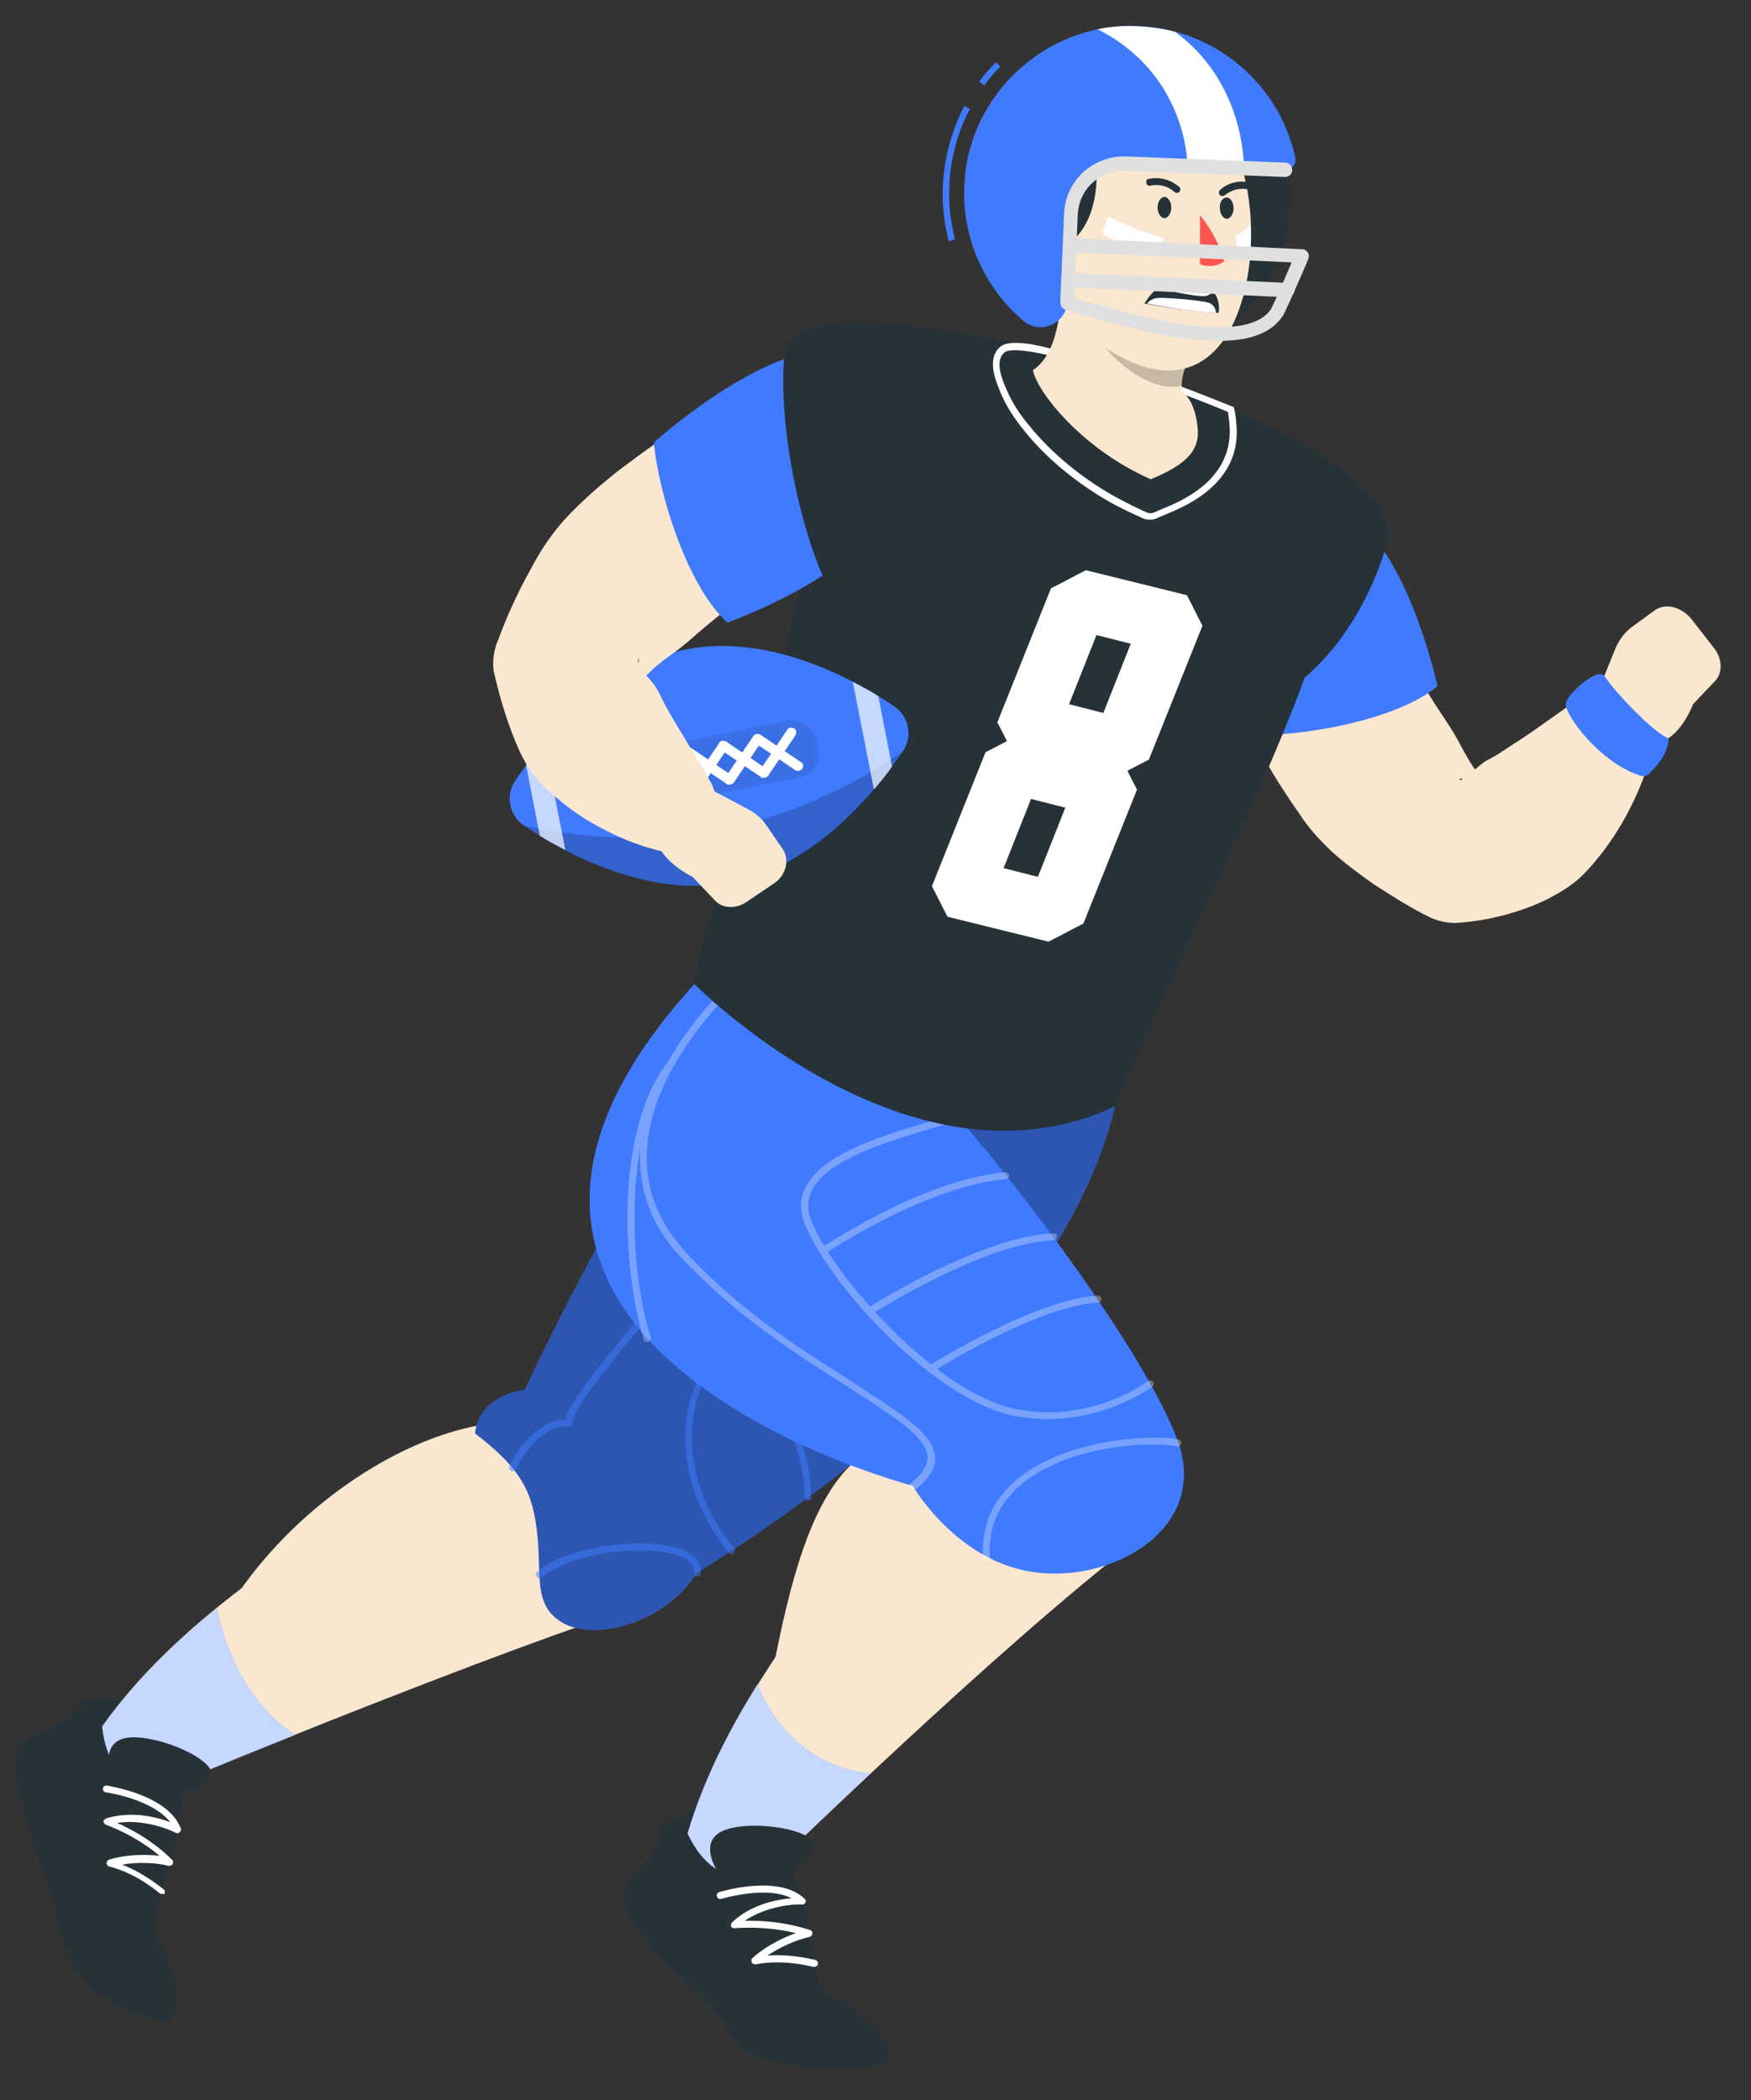 <?xml version="1.0" encoding="utf-8"?>
<!-- Generator: Adobe Illustrator 24.0.1, SVG Export Plug-In . SVG Version: 6.00 Build 0)  -->
<svg version="1.1" id="Layer_1" xmlns="http://www.w3.org/2000/svg" xmlns:xlink="http://www.w3.org/1999/xlink" x="0px" y="0px"
	 viewBox="0 0 280.9 337" style="enable-background:new 0 0 280.9 337;" xml:space="preserve" width="83.353" height="100">
<rect x="0" y="0" width="280.9" height="337" fill="#333333" stroke="none"/>
<style type="text/css">
	.fb50{display:none;}
	.fb51{display:inline;}
	.fb52{fill:#407BFF;}
	.fb53{opacity:0.9;fill:#FFFFFF;enable-background:new    ;}
	.fb54{fill:#FAE7D0;}
	.fb55{fill:#263238;}
	.fb56{opacity:0.3;enable-background:new    ;}
	.fb57{opacity:0.5;}
	.fb58{opacity:0.7;fill:#FFFFFF;enable-background:new    ;}
	.fb59{fill:#FFFFFF;}
	.fb510{opacity:0.3;}
	.fb511{opacity:0.2;enable-background:new    ;}
	.fb512{opacity:0.1;enable-background:new    ;}
	.fb513{opacity:0.7;}
	.fb514{fill:#FF5652;}
	.fb515{fill:#E0E0E0;}
</style>
<g id="Background_Complete">
</g>
<g id="Background_Simple" class="fb50">
	<g class="fb51">
		<path class="fb52" d="M-131.9,148.8c-9.2,31.3-11.8,72.1,33,85.4c22.5,6.7,49.7,5,71.7,13.2c23.4,8.7,37.3,20.3,67,23.3
			c115.4,11.7,205.8-64.7,214.5-129.4c7.2-53.5-24-157.4-143.4-121.4c-23.5,7.1-43.8,18.7-67,25.9c-28.8,8.9-61.1,5.6-87.2,16
			C-82.8,77.5-124.5,123.8-131.9,148.8z"/>
		<path class="fb53" d="M-131.9,148.8c-9.2,31.3-11.8,72.1,33,85.4c22.5,6.7,49.7,5,71.7,13.2c23.4,8.7,37.3,20.3,67,23.3
			c115.4,11.7,205.8-64.7,214.5-129.4c7.2-53.5-24-157.4-143.4-121.4c-23.5,7.1-43.8,18.7-67,25.9c-28.8,8.9-61.1,5.6-87.2,16
			C-82.8,77.5-124.5,123.8-131.9,148.8z"/>
	</g>
</g>
<g id="Shadow_1_">
</g>
<g id="Character_2">
	<g>
		<g>
			<path class="fb54" d="M217.2,88.7c0.1,0.1,0.2,0.3,0.3,0.5l0.3,0.7l0.7,1.3l1.3,2.7c0.9,1.8,1.8,3.6,2.7,5.4
				c0.9,1.8,1.8,3.6,2.8,5.3c0.9,1.8,1.9,3.5,2.9,5.1c1,1.7,2,3.3,3,4.8s2,3,2.8,4.5s1.6,3,2.5,4.3s1.9,2.3,2.8,3l-5.1-1.4
				c-0.2,0.6,0.8,0.1,1.9-1c0.6-0.5,1.3-1.1,2.1-1.7c0.9-0.5,1.9-1,2.9-1.7c2-1.3,4.2-2.7,6.4-4.3l3.4-2.4c0.6-0.4,1.1-0.8,1.8-1.2
				c0.6-0.4,1.2-0.9,1.8-1.1l1.6-0.8c3.2-1.7,7.2-0.4,8.9,2.8c0.7,1.4,0.9,3,0.6,4.4c-0.2,1-0.4,1.8-0.6,2.6s-0.5,1.6-0.7,2.4
				c-0.5,1.6-1.1,3.2-1.8,4.7c-1.4,3.1-3.1,6.1-5.3,9c-1.1,1.4-2.3,2.9-3.7,4.2c-1.4,1.3-3.2,2.4-5.1,3.4c-2,1-4.1,1.8-6.6,2.5
				s-5.2,1.2-8.3,1.4l0,0c-1.6,0-3.2-0.4-4.5-1.1l-0.6-0.3c-2.9-1.5-5.5-3.2-8-4.8c-2.4-1.7-4.7-3.4-6.8-5.3c-2-1.9-3.8-3.9-5.2-6.1
				c-1.5-2.1-2.9-4.3-4.2-6.4c-1.3-2.2-2.4-4.4-3.5-6.6s-2.1-4.4-3-6.7c-0.9-2.2-1.8-4.5-2.6-6.8c-0.4-1.1-0.8-2.3-1.1-3.5
				c-0.2-0.6-0.4-1.2-0.5-1.8l-0.5-1.9c-1.8-6.8,2.3-13.7,9.1-15.5c5.2-1.3,10.4,0.7,13.4,4.7L217.2,88.7z"/>
		</g>
		<path class="fb54" d="M256,111.8l5,6.4c7.1,4.6,10.6-5.2,10.6-5.2l3.6-3.8c1.2-1.3,1.1-3.6-0.3-5.3l-3.5-4.5
			c-1.6-2-4.2-2.7-5.9-1.5l-3.7,2.7c-1.1,0.8-1.9,1.9-2.5,3.1L256,111.8z"/>
		<path class="fb52" d="M257.4,108.5c-1-1.5-5.8,2.6-6.2,4.3c-0.4,1.7,5.6,9.8,12.1,11.7c0.4,0.1,0.9,0,1.2-0.3
			c2.4-2.3,3.1-4.1,3.2-5.7C265.5,117.7,259.5,111.6,257.4,108.5z"/>
		<g>
			<path class="fb52" d="M189.3,88.2c-1.3,11.9,11.1,29.7,11.1,29.7c8.1,0.4,23.7-2.3,30.2-7.8c0,0-3.9-18.4-12.3-26.2
				C209.1,75.5,190.7,75.7,189.3,88.2z"/>
		</g>
		<path class="fb55" d="M21.6,273.8c-7-3.1-8.8-0.8-10.5,1.6c-1.8,2.4-9.3,1.6-8.6,9.4c0.8,7.8,5.6,16.8,6.4,22
			c1.3,9.6,6.7,15.3,16.9,17.5c4.1,0.9,2.9-7.5-0.3-13.1C21.7,305,38.3,285.9,21.6,273.8z"/>
		<path class="fb54" d="M93.4,230.6c-15.4-8.2-41.1,5.2-54.6,24.2c-9.1,7-16.4,13.8-22.4,22.2c1.3,11.8,10.6,9.6,10.6,9.6
			s45.4-18.8,71.9-27.7C123.3,252.8,93.4,230.6,93.4,230.6z"/>
		<g>
			<path class="fb52" d="M178.9,177.5c-7.8,32-39.6,57.7-67.1,74.9c-5.1,8.1-16.5,11.1-21.7,7.9c-4.6-2.8-3.2-7.6-3.9-14.1
				c-0.7-6.6-2.4-10.4-10-16.2c0.7-6.3,8-7,8-7s25-54.4,39.4-59.4C137.9,158.6,178.9,177.5,178.9,177.5z"/>
			<path class="fb56" d="M178.9,177.5c-7.8,32-39.6,57.7-67.1,74.9c-5.1,8.1-16.5,11.1-21.7,7.9c-4.6-2.8-3.2-7.6-3.9-14.1
				c-0.7-6.6-2.4-10.4-10-16.2c0.7-6.3,8-7,8-7s25-54.4,39.4-59.4C137.9,158.6,178.9,177.5,178.9,177.5z"/>
		</g>
		<g class="fb57">
			<path class="fb52" d="M82.2,236.1c-0.1,0-0.2,0-0.2-0.1c-0.3-0.1-0.4-0.5-0.3-0.7c1.4-3.1,5-7.6,9-7.5c0.7-2.8,4.9-7.9,10.5-14.8
				c10.6-13,25.2-30.9,27-46c0-0.3,0.3-0.5,0.6-0.5c0.3,0,0.5,0.3,0.5,0.6c-1.8,15.4-16.5,33.4-27.2,46.6
				c-5.5,6.7-10.2,12.4-10.3,14.7c0,0.2-0.1,0.3-0.2,0.4s-0.3,0.1-0.4,0.1c-3.8-0.5-7.3,4.4-8.4,6.8
				C82.6,235.9,82.4,236.1,82.2,236.1z"/>
			<path class="fb52" d="M86.5,253.2c-0.2,0-0.3-0.1-0.4-0.2c-0.2-0.2-0.2-0.6,0.1-0.8c5.4-4.6,18.9-5.8,24-3.2
				c2,1.1,2.3,2.5,2.2,3.5c0,0.3-0.3,0.5-0.6,0.5c-0.3,0-0.5-0.3-0.5-0.6c0.1-1-0.4-1.7-1.6-2.4c-4.7-2.4-17.7-1.2-22.7,3.1
				C86.7,253.1,86.6,253.2,86.5,253.2z"/>
			<path class="fb52" d="M117.4,249.4c-0.2,0-0.3-0.1-0.4-0.2s-8.9-9.8-6.7-22.6c2.2-12.6,19.3-29.4,29.4-34.1
				c2.9-1.4,5.7-1.3,8.4,0.2c5.2,3,9.3,11.7,10.3,22.2c0,0.3-0.2,0.6-0.5,0.6s-0.6-0.2-0.6-0.5c-1-10.2-4.8-18.5-9.8-21.4
				c-2.3-1.3-4.8-1.4-7.4-0.2c-8.8,4.2-26.6,20.7-28.8,33.3c-2.1,12.2,6.3,21.5,6.4,21.6c0.2,0.2,0.2,0.6,0,0.8
				C117.6,249.3,117.5,249.4,117.4,249.4z"/>
			<path class="fb52" d="M149.4,224.3c-0.3,0-0.5-0.2-0.6-0.5c-1.5-13.2-13.3-27.9-13.5-28.1s-0.2-0.6,0.1-0.8
				c0.2-0.2,0.6-0.2,0.8,0.1c0.5,0.6,12.2,15.2,13.7,28.7C150,224,149.8,224.3,149.4,224.3C149.5,224.3,149.5,224.3,149.4,224.3z"/>
			<path class="fb52" d="M139.5,233.2c-0.3,0-0.5-0.2-0.6-0.5c-0.7-11.3-12.9-29.1-13-29.2c-0.2-0.3-0.1-0.6,0.1-0.8
				c0.3-0.2,0.6-0.1,0.8,0.1c0.5,0.7,12.5,18.2,13.2,29.8C140.1,232.9,139.9,233.1,139.5,233.2L139.5,233.2z"/>
			<path class="fb52" d="M129.7,240.8c-0.3,0-0.6-0.2-0.6-0.6c-0.1-13.1-12-26.6-12.2-26.7c-0.2-0.2-0.2-0.6,0-0.8s0.6-0.2,0.8,0
				c0.5,0.6,12.4,13.9,12.4,27.4C130.3,240.6,130,240.8,129.7,240.8L129.7,240.8z"/>
		</g>
		<g>
			<path class="fb52" d="M47.3,278.4c-11.8,4.7-20.3,8.3-20.3,8.3s-9.3,2.2-10.6-9.6c0.4-0.5,0.8-1.1,1.1-1.6c0.4-0.5,0.8-1,1.2-1.5
				c0.3-0.4,0.7-0.9,1.1-1.3c1.7-2,3.4-4,5.3-5.9c0.4-0.4,0.9-0.9,1.3-1.3l0.1-0.1c0.5-0.4,0.9-0.9,1.4-1.3c0.4-0.4,0.8-0.8,1.3-1.2
				c1.8-1.6,3.7-3.2,5.6-4.8C34.8,258,36.9,271.6,47.3,278.4z"/>
			<path class="fb58" d="M47.3,278.4c-11.8,4.7-20.3,8.3-20.3,8.3s-9.3,2.2-10.6-9.6c0.4-0.5,0.8-1.1,1.1-1.6c0.4-0.5,0.8-1,1.2-1.5
				c0.3-0.4,0.7-0.9,1.1-1.3c1.7-2,3.4-4,5.3-5.9c0.4-0.4,0.9-0.9,1.3-1.3l0.1-0.1c0.5-0.4,0.9-0.9,1.4-1.3c0.4-0.4,0.8-0.8,1.3-1.2
				c1.8-1.6,3.7-3.2,5.6-4.8C34.8,258,36.9,271.6,47.3,278.4z"/>
		</g>
		<path class="fb55" d="M18,285.6c4.5,3.3,9.2,2.6,9.2,2.6s5.4-0.8,6.6-3.2c1.2-2.3-7.8-6.6-13.1-6.2C15.5,279.3,18,285.6,18,285.6z"
			/>
		<path class="fb59" d="M26,303.9c-0.1,0-0.3,0-0.4-0.1c0,0-3.6-3.2-8.1-4.3c-0.2-0.1-0.4-0.3-0.4-0.5s0.1-0.5,0.4-0.6
			c1.8-0.6,5.1-1,8.1-0.6c-1.5-1.3-4.4-3.4-8.6-5c-0.2-0.1-0.4-0.3-0.4-0.5s0.2-0.4,0.4-0.5c3.7-1.2,7.8-0.4,10.3,0.6
			c-2.8-3.7-10.2-4.8-10.3-4.8c-0.3,0-0.5-0.3-0.5-0.6c0-0.3,0.3-0.5,0.6-0.5c0.4,0.1,9.9,1.5,11.9,6.9c0.1,0.2,0,0.5-0.2,0.6
			c-0.2,0.2-0.4,0.2-0.6,0.1c-2.4-1.2-6.1-2.1-9.4-1.6c5.8,2.6,8.6,5.8,8.8,5.9c0.2,0.2,0.2,0.5,0.1,0.7c-0.1,0.2-0.4,0.3-0.6,0.3
			c-2.4-0.6-5.3-0.6-7.5-0.2c3.8,1.5,6.5,3.9,6.7,4c0.2,0.2,0.2,0.6,0,0.8C26.3,303.8,26.2,303.9,26,303.9z"/>
		<path class="fb55" d="M113.9,290.4c-7.6,0.2-8.2,3.1-8.8,6c-0.6,3-7.7,5.5-3.7,12.2c4.1,6.7,13.2,12.2,15.2,17.1s10.6,7,24.3,5.8
			c4.2-0.4,0-8.1-7.2-10.9C127,317.9,134.2,294.1,113.9,290.4z"/>
		<path class="fb55" d="M205.5,22.9c-0.5-1.5-1.2-2.8-2-4.1L171,31l10.1,26.9c3.1,0,6.2-0.5,9.3-1.6
			C203.7,51.1,210.5,36.2,205.5,22.9z"/>
		<path class="fb54" d="M151.2,230.8c-17.2-2.8-22.7,14.8-26.8,35.1c-6.3,9.5-11.1,18.3-14,28.3c5.1,10.8,13.2,5.7,13.2,5.7
			s36.7-35.8,58.8-52.7C167.1,235.1,151.2,230.8,151.2,230.8z"/>
		<g>
			<path class="fb52" d="M139.6,284.6c-9.4,8.8-16.1,15.3-16.1,15.3s-8.1,5.1-13.2-5.7c2.5-8.4,6.3-16,11.2-23.9
				C121.6,270.3,125.6,283,139.6,284.6z"/>
			<path class="fb58" d="M139.6,284.6c-9.4,8.8-16.1,15.3-16.1,15.3s-8.1,5.1-13.2-5.7c2.5-8.4,6.3-16,11.2-23.9
				C121.6,270.3,125.6,283,139.6,284.6z"/>
		</g>
		<path class="fb52" d="M153.6,179.2c10,11.3,30.1,37.9,35.3,51.9c5.2,14-10.2,22.9-22.8,21.2c-12.6-1.6-19.7-13.9-19.7-13.9
			s-87.6-22.6-35-80.5C145.9,148.3,153.6,179.2,153.6,179.2z"/>
		<g class="fb510">
			<path class="fb59" d="M168.1,227.7c-1.7,0-3.5-0.2-5.4-0.5c-12.5-2.5-28.9-20.1-33.4-30.3c-1-2.3-1.1-4.4-0.1-6.3
				c2.7-5.8,13.5-8.8,24-11.8l0.2-0.1c0.3-0.1,0.6,0.1,0.7,0.4s-0.1,0.6-0.4,0.7l-0.2,0.1c-10.2,2.9-20.8,5.9-23.3,11.2
				c-0.8,1.6-0.7,3.4,0.2,5.4c3.9,8.9,20,27.1,32.6,29.6c12.2,2.4,21.1-4.5,21.2-4.5c0.2-0.2,0.6-0.1,0.8,0.1
				c0.2,0.2,0.1,0.6-0.1,0.8C184.8,222.5,178,227.7,168.1,227.7z"/>
			<path class="fb59" d="M146.4,239c-0.2,0-0.3-0.1-0.4-0.2c-0.2-0.2-0.2-0.6,0.1-0.8c1.9-1.5,2.7-2.8,2.7-4.2
				c-0.1-2.8-4.3-5.7-8.7-8.6c-0.6-0.4-1.1-0.8-1.7-1.1c-1.1-0.7-2.4-1.6-4-2.6c-6.6-4.2-16.7-10.6-25.3-19.9
				c-12.5-13.5-4.8-30.8,6.6-42.5c0.2-0.2,0.6-0.2,0.8,0s0.2,0.6,0,0.8c-5.3,5.5-21.6,24.6-6.5,41c8.5,9.3,18.5,15.6,25.1,19.8
				c1.6,1,2.9,1.9,4,2.6c0.6,0.4,1.1,0.8,1.7,1.1c4.9,3.3,9.1,6.1,9.2,9.5c0.1,1.7-1,3.4-3.1,5.1C146.7,238.9,146.6,239,146.4,239z"
				/>
			<path class="fb59" d="M103.8,215.3c-0.2,0-0.5-0.1-0.5-0.4c-3-9.2-5.2-32.3,3.6-44.2c0.2-0.2,0.5-0.3,0.8-0.1
				c0.2,0.2,0.3,0.5,0.1,0.8c-8.5,11.5-6.4,34.2-3.4,43.2c0.1,0.3-0.1,0.6-0.4,0.7C103.9,215.3,103.9,215.3,103.8,215.3z"/>
			<path class="fb59" d="M132.1,201.3c-0.2,0-0.4-0.1-0.5-0.2c-0.2-0.3-0.1-0.6,0.1-0.8c0.2-0.1,16.1-11,29.6-12.2
				c0.3,0,0.6,0.2,0.6,0.5s-0.2,0.6-0.5,0.6c-13.2,1.2-28.9,11.9-29.1,12C132.3,201.3,132.2,201.3,132.1,201.3z"/>
			<path class="fb59" d="M139.5,211c-0.2,0-0.4-0.1-0.5-0.3c-0.2-0.3-0.1-0.6,0.2-0.8c0.7-0.5,18.2-11.5,29.8-12
				c0.3,0,0.6,0.2,0.6,0.5s-0.2,0.6-0.5,0.6c-11.3,0.4-29,11.7-29.2,11.8C139.7,211,139.6,211,139.5,211z"/>
			<path class="fb59" d="M149.4,220.2c-0.2,0-0.4-0.1-0.5-0.3c-0.2-0.3-0.1-0.6,0.2-0.8c0.7-0.4,16.9-10.6,27-11.2
				c0.3,0,0.6,0.2,0.6,0.5s-0.2,0.6-0.5,0.6c-9.7,0.5-26.3,10.9-26.4,11C149.6,220.2,149.5,220.2,149.4,220.2z"/>
			<path class="fb59" d="M158.3,250.4c-0.3,0-0.5-0.2-0.6-0.5c-0.3-5,1.5-9.1,5.3-12.4c7.9-6.7,22.1-7.4,26.1-6.5
				c0.3,0.1,0.5,0.4,0.4,0.7s-0.4,0.5-0.7,0.4c-3.9-0.9-17.5-0.3-25.1,6.2c-3.5,3-5.2,6.9-4.9,11.5
				C158.9,250.1,158.7,250.4,158.3,250.4C158.4,250.4,158.3,250.4,158.3,250.4z"/>
		</g>
		<path class="fb55" d="M206,69.6c-13-6.7-40.3-14.8-55.4-16.8c-9.4-1.3-17.8,5.8-18.5,15.3c-3,39-21.2,84.1-20.7,89.8
			c0,0,34.6,35.1,67.5,19.6c19.1-43.2,37.2-76.5,35.9-94.4C214.5,77.4,211.1,72.3,206,69.6z"/>
		<g>
			<g>
				<path class="fb52" d="M143.4,113.3c2.4,1.6,3.1,4.9,1.4,7.3c-4.4,6.5-14.1,18.4-27.4,21c-13.4,2.6-26.8-4.7-33.3-9.1
					c-2.4-1.6-3.1-4.9-1.4-7.3c4.4-6.5,14.1-18.4,27.4-21C123.4,101.6,136.9,108.9,143.4,113.3z"/>
				<path class="fb511" d="M84.1,132.5c6.5,4.4,20,11.7,33.3,9.1c13.4-2.6,23-14.5,27.4-21C126.3,133.3,106.1,137.2,84.1,132.5z"/>
			</g>
			<path class="fb512" d="M128,124.8l-26.8,5.3c-2.2,0.4-4.4-1-4.9-3.3l-0.2-0.9c-0.4-2.2,1-4.4,3.3-4.9l26.8-5.3
				c2.2-0.4,4.4,1,4.9,3.3l0.2,0.9C131.8,122.2,130.3,124.4,128,124.8z"/>
			<g class="fb513">
				<path class="fb59" d="M86.6,134.1c1.2,0.8,2.6,1.5,4.1,2.3l-3.4-17.3c-1.1,1.3-2.1,2.5-2.9,3.7L86.6,134.1z"/>
				<path class="fb59" d="M136.8,109.4l3.4,17.3c1.1-1.3,2.1-2.5,2.9-3.7l-2.2-11.3C139.7,110.9,138.3,110.2,136.8,109.4z"/>
			</g>
			<g>
				<path class="fb59" d="M106.1,128c-0.1,0-0.3,0-0.4-0.1l-6.5-4.4c-0.4-0.2-0.4-0.7-0.2-1.1s0.7-0.4,1.1-0.2l6.5,4.4
					c0.4,0.2,0.4,0.7,0.2,1.1C106.6,127.9,106.3,128,106.1,128z"/>
				<path class="fb59" d="M106.1,128c-0.1,0-0.3,0-0.4-0.1c-0.4-0.2-0.4-0.7-0.2-1.1l4.4-6.5c0.2-0.4,0.7-0.4,1.1-0.2
					s0.4,0.7,0.2,1.1l-4.4,6.5C106.6,127.9,106.3,128,106.1,128z"/>
				<path class="fb59" d="M117,125.9c-0.1,0-0.3,0-0.4-0.1l-6.5-4.4c-0.4-0.2-0.4-0.7-0.2-1.1c0.2-0.4,0.7-0.4,1.1-0.2l6.5,4.4
					c0.4,0.2,0.4,0.7,0.2,1.1C117.5,125.7,117.3,125.9,117,125.9z"/>
				<path class="fb59" d="M128,123.7c-0.1,0-0.3,0-0.4-0.1l-6.5-4.4c-0.4-0.2-0.4-0.7-0.2-1.1c0.2-0.4,0.7-0.4,1.1-0.2l6.5,4.4
					c0.4,0.2,0.4,0.7,0.2,1.1C128.4,123.6,128.2,123.7,128,123.7z"/>
				<path class="fb59" d="M117,125.9c-0.1,0-0.3,0-0.4-0.1c-0.4-0.2-0.4-0.7-0.2-1.1l4.4-6.5c0.2-0.4,0.7-0.4,1.1-0.2
					s0.4,0.7,0.2,1.1l-4.4,6.5C117.5,125.7,117.3,125.9,117,125.9z"/>
				<path class="fb59" d="M100.6,129.1c-0.1,0-0.3,0-0.4-0.1c-0.4-0.2-0.4-0.7-0.2-1.1l4.4-6.5c0.2-0.4,0.7-0.4,1.1-0.2
					s0.4,0.7,0.2,1.1l-4.4,6.5C101.1,129,100.9,129.1,100.6,129.1z"/>
				<path class="fb59" d="M111.6,126.9c-0.1,0-0.3,0-0.4-0.1l-6.5-4.4c-0.4-0.2-0.4-0.7-0.2-1.1c0.2-0.4,0.7-0.4,1.1-0.2l6.5,4.4
					c0.4,0.2,0.4,0.7,0.2,1.1C112.1,126.8,111.8,126.9,111.6,126.9z"/>
				<path class="fb59" d="M111.6,126.9c-0.1,0-0.3,0-0.4-0.1c-0.4-0.2-0.4-0.7-0.2-1.1l4.4-6.5c0.2-0.4,0.7-0.4,1.1-0.2
					s0.4,0.7,0.2,1.1l-4.4,6.5C112.1,126.8,111.8,126.9,111.6,126.9z"/>
				<path class="fb59" d="M122.5,124.8c-0.1,0-0.3,0-0.4-0.1c-0.4-0.2-0.4-0.7-0.2-1.1l4.4-6.5c0.2-0.4,0.7-0.4,1.1-0.2
					s0.4,0.7,0.2,1.1l-4.4,6.5C123,124.7,122.7,124.8,122.5,124.8z"/>
				<path class="fb59" d="M122.5,124.8c-0.1,0-0.3,0-0.4-0.1l-6.5-4.4c-0.4-0.2-0.4-0.7-0.2-1.1c0.2-0.4,0.7-0.4,1.1-0.2l6.5,4.4
					c0.4,0.2,0.4,0.7,0.2,1.1C123,124.7,122.7,124.8,122.5,124.8z"/>
			</g>
		</g>
		<g>
			<path class="fb54" d="M136.2,83.8c-0.1,0.1-0.3,0.2-0.5,0.4l-0.6,0.4l-1.2,0.8l-2.5,1.7c-1.7,1.2-3.4,2.3-5,3.4
				c-1.7,1.1-3.3,2.3-4.9,3.5s-3.2,2.4-4.7,3.6s-3,2.4-4.4,3.6s-2.7,2.4-4.1,3.4s-2.8,2-3.9,3.1c-1.1,1-2,2.1-2.6,3.2l0.7-5.3
				c-0.5,0.6,0.2,1.7,1.3,2.9c0.5,0.6,1.1,1.2,1.6,2.1c0.5,0.8,0.9,1.8,1.4,2.7c1,1.9,2.3,3.9,3.6,6.1l2,3.3c0.3,0.6,0.7,1.1,1,1.7
				s0.7,1.2,0.9,1.7l0.8,2.1c1.3,3.4-0.3,7.1-3.7,8.4c-1.3,0.5-2.6,0.6-3.9,0.3c-1-0.2-1.7-0.4-2.5-0.6c-0.8-0.2-1.5-0.4-2.3-0.7
				c-1.5-0.5-3-1.1-4.4-1.8c-2.9-1.4-5.7-3-8.3-5.2c-1.3-1.1-2.7-2.2-3.8-3.6c-1.2-1.3-2.2-3-3-4.8c-1.6-3.6-2.9-7.7-4-12.5l0,0
				c-0.2-1.6,0-3.1,0.5-4.5l0.3-0.7c1.1-3.1,2.4-5.9,3.7-8.5c1.4-2.6,2.7-5.2,4.3-7.4c1.6-2.3,3.4-4.2,5.3-6s3.8-3.4,5.8-5
				c2-1.5,4-3,6-4.4s4.1-2.7,6.2-3.9s4.2-2.4,6.4-3.4c1.1-0.5,2.2-1.1,3.3-1.6c0.6-0.2,1.1-0.5,1.7-0.7l1.9-0.8
				c6.5-2.7,13.9,0.5,16.6,6.9c2,4.9,0.7,10.4-2.9,13.9L136.2,83.8z"/>
		</g>
		<path class="fb54" d="M112.4,125.8l-6.1,4.2c-4.4,6.4,4.8,10.7,4.8,10.7l3.6,3.8c1.2,1.3,3.4,1.4,5.1,0.2l4.3-2.9
			c2-1.3,2.6-3.8,1.5-5.5l-2.6-3.8c-0.7-1.1-1.8-2-2.9-2.6L112.4,125.8z"/>
		<g>
			<path class="fb52" d="M132.9,56.1c-11.9,0.3-28,14.9-28,14.9c0.7,8.1,5.4,23.2,11.8,28.9c0,0,17.8-6.3,24.3-15.7
				C148.2,74,145.6,55.8,132.9,56.1z"/>
		</g>
		<path class="fb55" d="M150.6,52.8c-14.7-1.9-24.3-1.5-24.8,4.5c-1.2,13.7,4.7,39.5,12.9,44.6C146.8,107,161,54.2,150.6,52.8z"/>
		<path class="fb59" d="M184.5,83.4c-0.4,0-0.8-0.1-1.1-0.2l-1.3-0.6c-1.3-0.6-2.7-1.3-4-2c-5.4-3.1-10.2-7-13.8-11.5
			c-1.7-2.1-2.9-4-3.7-5.9c-0.8-1.9-2.4-5.5-0.2-7.5c1.6-1.5,6.9-0.1,8,0.2c12.2,2,29,9.3,29.2,9.3l0.3,0.1l0.1,0.3
			c0.2,0.7,0.2,1.4,0.3,1.8v0.2c1.2,9.7-7.8,13.5-11.2,14.9l-1.4,0.6C185.3,83.3,184.9,83.4,184.5,83.4z M162.8,56.2
			c-0.8,0-1.4,0.1-1.7,0.4c-1.6,1.4-0.3,4.4,0.5,6.2c0.8,1.8,1.9,3.6,3.6,5.6c3.5,4.3,8.2,8.2,13.5,11.2c1.3,0.7,2.6,1.4,3.9,2
			l1.3,0.6c0.4,0.2,0.9,0.2,1.3,0l1.4-0.6c3.2-1.3,11.6-4.9,10.6-13.8v-0.2c-0.1-0.4-0.1-0.9-0.2-1.5c-2.2-0.9-17.4-7.3-28.7-9.1
			h-0.1C166.5,56.6,164.4,56.2,162.8,56.2z"/>
		<path class="fb54" d="M192.1,68.4c-0.2-1.7-0.7-4.2-2.5-5.6c-0.2-2,0.4-4.1,1.8-6.2L170.8,42c-0.6,8.2-1.1,14.7-5.1,17.4
			c0.7,3.5,7.8,12.6,18.9,17.5C190.5,74.5,192.6,72.1,192.1,68.4z"/>
		<path class="fb511" d="M191,57.3l-16.9-6.5c3.5,7.5,11,12.3,15.5,11.1C189.6,60.4,190.1,58.9,191,57.3z"/>
		<path class="fb54" d="M167.5,30.5c0.7,11.5,1.5,19.4,8.2,24.2c13.3,9.7,21.3,3.3,24-8.2c2.5-10.4,0.8-27.5-10.5-32
			C178,10.1,166.7,19,167.5,30.5z"/>
		<path class="fb55" d="M195.5,50.2c0,0-3.2,0.1-11.9-1.5c1.5-2.5,3.8-4.3,8.2-3.4C196.3,46.1,195.5,50.2,195.5,50.2z"/>
		<path class="fb59" d="M189.2,47c1.1,0.2,3.2,0.6,4.1,0.5c0.8-0.1,0.9-0.4,1.2-0.9c-0.5-0.6-1.4-1.1-2.6-1.3c-2.1-0.4-3.8-0.2-5,0.4
			C186.8,46.3,188,46.8,189.2,47z"/>
		<path class="fb59" d="M195.1,50.2c-0.1-0.6-0.3-1.2-1.1-1.6c-1.8-0.5-6.5-0.8-7.8-0.8c-0.8,0-1.5,0.1-2.2,0.9
			C190.7,50,194,50.2,195.1,50.2z"/>
		<path class="fb59" d="M177.9,34.8c0,0,5.2,2.5,8.8,3.4c-0.9,2.1-1.7,2.5-1.7,2.5s-5.7-1.4-8.1-3.2C177.1,36,177.9,34.8,177.9,34.8z
			"/>
		<path class="fb59" d="M198.2,38c0.2,2.5,0.7,2.9,0.7,2.9s0.7-0.5,1.7-1.2c0.1-1.2,0.1-2.4,0-3.6C199.8,36.8,198.9,37.4,198.2,38z"
			/>
		<path class="fb55" d="M169,40.4c8-2.8,7.5-14,6.1-17.7c7.6,2.1,28.4,4.4,22.9-3.6s-16.4-9.1-23.6-7.3s-9.5,4.5-9.1,6.2
			C158.4,18.3,153.3,30.7,169,40.4z"/>
		<path class="fb54" d="M162,41.9c1.5,2.7,4.1,4.6,6.5,5.2c3.7,1,5.6-2.3,4.6-5.8c-0.9-3.2-3.9-7.5-7.6-7
			C161.8,34.9,160.3,38.8,162,41.9z"/>
		<path class="fb55" d="M185.7,33.3c0,0.9,0.5,1.7,1.1,1.7s1.1-0.8,1.1-1.7s-0.5-1.7-1.1-1.7C186.2,31.6,185.7,32.4,185.7,33.3z"/>
		<path class="fb55" d="M195.7,33.4c0,0.9,0.5,1.7,1.1,1.7s1.1-0.8,1.1-1.7s-0.5-1.7-1.1-1.7C196.1,31.7,195.6,32.5,195.7,33.4z"/>
		<path class="fb514" d="M192.5,34.5v7.9c0,0,2.1,0.9,3.9-0.5C195.3,37.8,192.5,34.5,192.5,34.5z"/>
		<path class="fb55" d="M184,29.6c-0.1-0.1-0.1-0.2-0.1-0.3c-0.1-0.3,0.1-0.6,0.4-0.6c3-0.6,4.8,1.3,4.9,1.3c0.2,0.2,0.2,0.6,0,0.8
			c-0.2,0.2-0.6,0.2-0.8,0l0,0c-0.1-0.1-1.5-1.5-3.9-1C184.3,29.8,184.1,29.8,184,29.6z"/>
		<path class="fb55" d="M200.9,30.3c-0.1,0.1-0.3,0.2-0.5,0.1c-2.4-0.5-3.8,0.9-3.9,0.9c-0.2,0.2-0.6,0.2-0.8,0
			c-0.2-0.2-0.2-0.6,0-0.8c0.1-0.1,1.9-1.9,4.9-1.2c0.3,0.1,0.5,0.4,0.4,0.7C201,30.1,201,30.2,200.9,30.3z"/>
		<path class="fb55" d="M206,69.6c13.2,6.7,18.1,12.7,16.3,18.3c-5.5,17.8-18.2,27.3-27.8,26.9C185,114.6,196.7,64.9,206,69.6z"/>
		<g>
			<path class="fb52" d="M157.9,13.7l-0.8-0.6c0.8-1.1,1.7-2.2,2.7-3.1l0.7,0.7C159.5,11.6,158.7,12.6,157.9,13.7z"/>
			<path class="fb52" d="M152.2,38.7c-0.9-3.5-1.2-7.1-0.8-10.7c0.4-3.8,1.5-7.5,3.3-11l0.9,0.5c-1.8,3.3-2.8,6.9-3.2,10.6
				c-0.3,3.5-0.1,6.9,0.8,10.3L152.2,38.7z"/>
			<path class="fb52" d="M207.8,25.3c-2.7-12.5-14.2-21.9-28-21.1c-13,0.8-23.8,11.2-25,24.1c-0.9,9.2,2.9,17.7,9.4,23.2
				c2.7,2.3,6.9,0.4,7-3.1l0.6-14c0.2-4.7,4.2-8.3,8.8-8.1l25.5,1C207.2,27.3,208,26.4,207.8,25.3z"/>
			<path class="fb59" d="M188.5,5.1c-2.7-0.7-5.6-1-8.7-0.9c-1.2,0.1-2.5,0.2-3.7,0.5c14.2,7.2,14.4,21.3,14.4,22l0,0l9,0.4l0,0
				C199.6,26.3,199.6,13.2,188.5,5.1z"/>
			<path class="fb515" d="M171.2,49.5L171.2,49.5c-0.7,0-1.1-0.5-1.1-1.2l0.6-14c0.1-2.6,1.2-4.9,3.1-6.7c1.9-1.7,4.4-2.6,6.9-2.5
				l25.5,1c0.6,0,1.1,0.5,1.1,1.2c0,0.6-0.5,1.1-1.2,1.1l-25.5-1c-2-0.1-3.9,0.6-5.3,1.9c-1.5,1.3-2.3,3.2-2.4,5.1l-0.6,14
				C172.3,49.1,171.8,49.5,171.2,49.5z"/>
			<path class="fb515" d="M206.5,47.7C206.4,47.7,206.4,47.7,206.5,47.7l-34.6-1.6c-0.6,0-1.1-0.6-1.1-1.2c0-0.6,0.6-1.1,1.2-1.1
				l34.6,1.6c0.6,0,1.1,0.6,1.1,1.2C207.6,47.2,207.1,47.7,206.5,47.7z"/>
			<path class="fb515" d="M195.5,54.7c-6.9,0-15.9-2.3-24.6-5c-0.6-0.2-0.9-0.8-0.7-1.4c0.2-0.6,0.8-0.9,1.4-0.7
				c13,3.9,28.4,7.7,32.3,2c0.7-1.4,2.4-5.3,3.3-7.5l-35.1-1.6c-0.6,0-1.1-0.6-1.1-1.2c0-0.6,0.6-1.1,1.2-1.1l36.7,1.8
				c0.4,0,0.7,0.2,0.9,0.5c0.2,0.3,0.2,0.7,0.1,1s-3.1,7.3-4.1,9.2c0,0,0,0.1-0.1,0.1C203.8,53.6,200.2,54.7,195.5,54.7z"/>
		</g>
		<path class="fb55" d="M115.5,300.9c5.2,2.1,9.5,0.1,9.5,0.1s5-2.2,5.6-4.7s-9.2-4.4-14.2-2.7C111.4,295.4,115.5,300.9,115.5,300.9z
			"/>
		<path class="fb59" d="M130.6,315.6c-0.1,0-0.1,0-0.2,0c0,0-4.6-1.3-9.2-0.4c-0.2,0-0.5-0.1-0.6-0.3c-0.1-0.2-0.1-0.5,0.1-0.7
			c1.4-1.3,4.2-3.1,7-4c-2-0.5-5.4-1.1-9.9-0.8c-0.2,0-0.5-0.1-0.5-0.3c-0.1-0.2,0-0.5,0.1-0.6c2.8-2.7,6.8-3.7,9.6-3.9
			c-4.1-2.1-11.3,0.1-11.3,0.1c-0.3,0.1-0.6-0.1-0.7-0.4s0.1-0.6,0.4-0.7c0.4-0.1,9.6-2.9,13.7,1.1c0.2,0.2,0.2,0.4,0.1,0.6
			s-0.3,0.3-0.5,0.3c-2.6-0.1-6.4,0.7-9.2,2.6c6.3-0.1,10.3,1.5,10.5,1.5c0.2,0.1,0.4,0.3,0.3,0.6c0,0.2-0.2,0.4-0.4,0.5
			c-2.4,0.5-5,1.8-6.8,3c4.1-0.3,7.6,0.7,7.7,0.7c0.3,0.1,0.5,0.4,0.4,0.7C131.1,315.5,130.8,315.6,130.6,315.6z"/>
		<g>
			<path class="fb59" d="M190.4,95.5l-16.2-4c-2.2,1.1-3.4,1.8-5.6,2.9l-8.6,21.5c1,1.9,1.5,3,2.5,4.9l16.2,4
				c2.2-1.1,3.4-1.8,5.6-2.9l8.6-21.5C191.9,98.5,191.4,97.4,190.4,95.5z M177,114.4l-5.5-1.4l4.4-11.1l5.5,1.4L177,114.4z"/>
			<path class="fb59" d="M179.9,121.8l-16.2-4c-2.2,1.1-3.4,1.8-5.6,2.9l-8.6,21.5c1,1.9,1.5,3,2.5,4.9l16.2,4
				c2.2-1.1,3.4-1.8,5.6-2.9l8.6-21.5C181.4,124.8,180.9,123.7,179.9,121.8z M166.5,140.7l-5.5-1.4l4.4-11.1l5.5,1.4L166.5,140.7z"
				/>
		</g>
	</g>
</g>
</svg>
